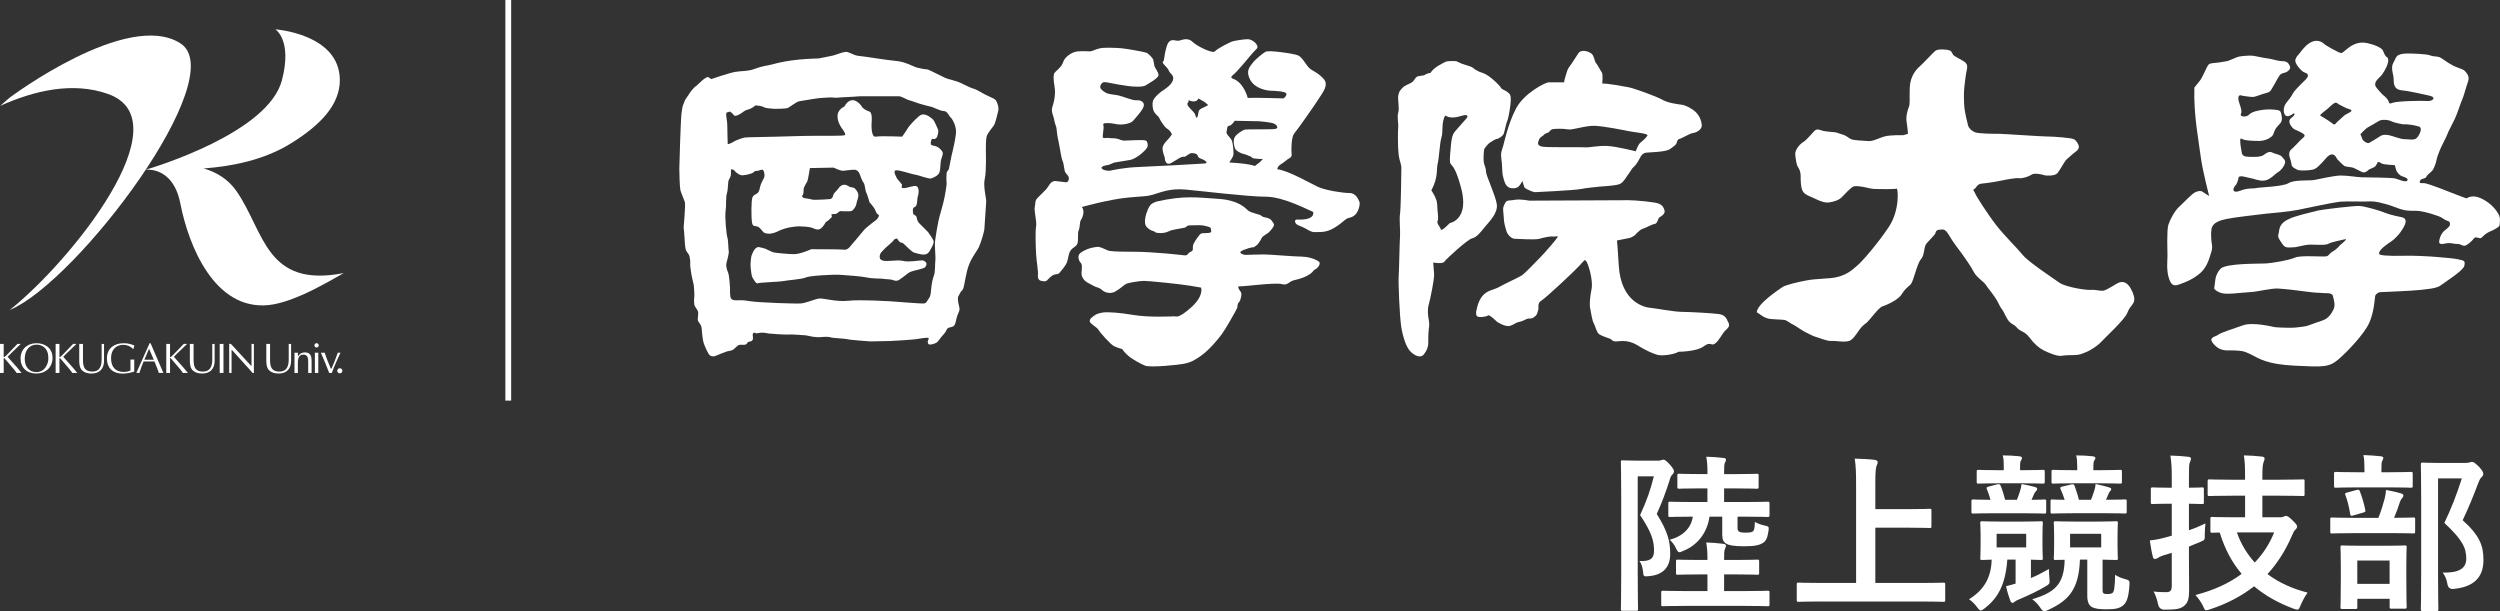<?xml version="1.0" encoding="UTF-8"?>
<svg id="_图层_2" data-name="图层 2" xmlns="http://www.w3.org/2000/svg" viewBox="0 0 829.98 202.91">
  <rect x="0" y="0" width="829.98" height="202.91" fill="#333333" stroke="none"/>
  <defs>
    <style>
      .cls-1 {
        fill: #fff;
      }
    </style>
  </defs>
  <g id="text">
    <g>
      <g>
        <path class="cls-1" d="M550.38,152.94c.56,0,.9-.06,1.13-.17,.23-.11,.4-.17,.73-.17,.4,0,.85,.23,2.15,1.64,1.19,1.35,1.35,1.92,1.35,2.26s-.17,.68-.51,1.02c-.45,.4-.68,.96-1.02,2.2-1.3,3.95-2.43,7.06-4.18,10.9,3.78,6.04,4.46,9.26,4.46,13.32s-2.09,6.94-7.11,7.34c-1.75,.17-1.75,.11-1.92-1.64-.17-1.41-.51-2.54-1.19-3.39,3.39,.17,4.86-.68,4.86-3.39,0-3.22-.73-6.04-4.63-11.86,2.2-4.8,3.39-8.13,4.57-12.87h-5.36v31.95c0,7.73,.11,11.8,.11,12.14,0,.51-.06,.56-.62,.56h-4.46c-.56,0-.62-.06-.62-.56,0-.34,.11-4.23,.11-12.08v-24.45c0-7.96-.11-11.86-.11-12.25,0-.56,.06-.62,.62-.62,.4,0,1.75,.11,4.52,.11h7.11Zm9.54,48.21c-5.53,0-7.45,.11-7.79,.11-.56,0-.62-.06-.62-.62v-3.9c0-.56,.06-.62,.62-.62,.34,0,2.26,.11,7.79,.11h6.94v-5.53h-2.71c-5.02,0-6.72,.11-7.11,.11-.56,0-.62-.06-.62-.62v-3.78c0-.56,.06-.62,.62-.62,.4,0,2.09,.11,7.11,.11h2.71v-.11c0-2.26-.06-3.56-.4-5.7,2.09,.06,3.73,.23,5.65,.45,.51,.06,.9,.28,.9,.62,0,.4-.17,.62-.34,1.07-.28,.62-.28,1.69-.28,3.56v.11h3.95c5.02,0,6.72-.11,7.06-.11,.56,0,.62,.06,.62,.62v3.78c0,.56-.06,.62-.62,.62-.34,0-2.03-.11-7.06-.11h-3.95v5.53h6.66c5.53,0,7.45-.11,7.79-.11,.56,0,.62,.06,.62,.62v3.9c0,.56-.06,.62-.62,.62-.34,0-2.26-.11-7.79-.11h-19.14Zm4.63-39.01c-5.02,0-6.72,.11-7.06,.11-.56,0-.62-.06-.62-.68v-3.73c0-.51,.06-.56,.62-.56,.34,0,2.03,.11,7.06,.11h2.31v-.85c0-2.03-.11-3.5-.4-4.91,2.15,.06,3.78,.17,5.7,.4,.56,0,.85,.28,.85,.56,0,.4-.11,.62-.34,1.02-.23,.45-.28,1.07-.28,2.94v.85h3.84c5.02,0,6.66-.11,7-.11,.56,0,.62,.06,.62,.56v3.73c0,.62-.06,.68-.62,.68-.34,0-1.98-.11-7-.11h-3.84v4.52h6.77c5.42,0,7.34-.11,7.68-.11,.56,0,.62,.06,.62,.62v3.84c0,.56-.06,.62-.62,.62-.34,0-2.26-.11-7.68-.11h-2.31v3.67c0,.56,.11,1.02,.45,1.24,.34,.23,.73,.4,2.2,.4,1.64,0,2.15-.17,2.54-.51,.34-.4,.51-1.02,.56-3.05,.9,.51,2.09,.96,3.22,1.19,1.52,.28,1.47,.45,1.3,1.86-.34,2.26-.85,3.33-1.81,3.9-1.19,.73-2.54,1.13-6.32,1.13-3.39,0-5.02-.34-5.87-.85-.9-.51-1.35-1.3-1.35-3.05v-5.93h-4.23c-.73,5.19-3.84,9.37-8.53,11.29-.68,.28-1.13,.51-1.47,.51-.4,0-.68-.34-1.13-1.3-.62-1.35-1.3-2.09-2.09-2.82,4.57-1.24,7.17-4.06,7.68-7.68-5.36,0-7.23,.11-7.57,.11-.51,0-.56-.06-.56-.62v-3.84c0-.56,.06-.62,.56-.62,.34,0,2.26,.11,7.68,.11h4.74v-4.52h-2.31Z"/>
        <path class="cls-1" d="M604.3,199.69c-5.08,0-6.83,.11-7.17,.11-.56,0-.62-.06-.62-.62v-5.14c0-.56,.06-.62,.62-.62,.34,0,2.09,.11,7.17,.11h11.91v-31.84c0-4.57-.06-6.89-.45-9.43,2.15,.06,4.69,.17,6.61,.4,.56,.06,1.02,.4,1.02,.73,0,.45-.23,.85-.4,1.3-.23,.62-.4,2.03-.4,5.42v8.92h11.07c4.91,0,6.61-.11,6.94-.11,.56,0,.62,.06,.62,.62v5.14c0,.56-.06,.62-.62,.62-.34,0-2.03-.11-6.94-.11h-11.07v18.35h15.41c5.08,0,6.83-.11,7.17-.11,.56,0,.62,.06,.62,.62v5.14c0,.56-.06,.62-.62,.62-.34,0-2.09-.11-7.17-.11h-33.71Z"/>
        <path class="cls-1" d="M666.41,185.8c-.62,8.36-3.1,12.65-7.34,16.03-.73,.56-1.19,.85-1.52,.85-.28,0-.51-.23-.85-.68-1.19-1.64-2.09-2.43-2.99-3.05,4.97-3.11,7.34-7.17,7.51-13.15-2.03,.06-2.88,.11-3.11,.11-.62,0-.68-.06-.68-.56,0-.4,.11-1.3,.11-3.84v-4.06c0-2.54-.11-3.39-.11-3.78,0-.56,.06-.62,.68-.62,.34,0,1.75,.11,5.98,.11h7.51c4.23,0,5.65-.11,5.98-.11,.56,0,.62,.06,.62,.62,0,.34-.11,1.24-.11,3.78v4.06c0,2.54,.11,3.5,.11,3.84,0,.51-.06,.56-.62,.56-.28,0-1.19-.06-3.33-.11v6.1c1.81-.73,3.56-1.64,5.98-2.99,0,.96,.06,2.15,.17,3.22,.17,1.58,.11,1.75-1.47,2.65-2.31,1.35-4.97,2.65-8.02,3.95-.85,.34-1.58,.68-1.92,.96-.34,.28-.56,.45-.85,.45s-.51-.17-.73-.68c-.51-1.41-1.02-2.99-1.41-4.86,1.02-.23,2.03-.51,3.16-.85v-7.96h-2.77Zm-4.57-15.41c-4.8,0-6.38,.11-6.66,.11-.62,0-.68-.06-.68-.62v-3.44c0-.56,.06-.62,.68-.62,.23,0,1.69,.11,5.65,.11-.34-1.24-.79-2.54-1.19-3.5-.23-.56-.17-.68,.62-.9l2.77-.73c.68-.17,.96-.06,1.19,.51,.56,1.35,1.13,3.22,1.47,4.63h3.9c.34-.85,.68-1.75,1.02-2.82,.28-.9,.45-1.52,.51-2.43,1.64,.28,3.33,.68,4.35,.96,.62,.17,.85,.34,.85,.68s-.17,.51-.45,.79-.56,.79-.73,1.24l-.68,1.58c2.88,0,3.9-.11,4.18-.11,.62,0,.68,.06,.68,.62v3.44c0,.56-.06,.62-.68,.62-.34,0-1.86-.11-6.61-.11h-10.16Zm1.41-9.94c-4.52,0-5.98,.11-6.32,.11-.62,0-.68-.06-.68-.62v-3.33c0-.56,.06-.62,.68-.62,.34,0,1.81,.11,6.32,.11h1.98v-1.07c0-1.47,0-2.65-.34-3.84,2.09,0,3.56,.11,5.48,.28,.56,.06,.9,.28,.9,.51,0,.4-.06,.51-.28,.85-.28,.4-.34,.85-.34,2.03v1.24h1.24c4.52,0,5.93-.11,6.27-.11,.62,0,.68,.06,.68,.62v3.33c0,.56-.06,.62-.68,.62-.34,0-1.75-.11-6.27-.11h-8.64Zm9.43,16.77h-9.82v4.52h9.82v-4.52Zm17.84,8.58c-.34,10.11-3.95,13.61-10.44,16.65-.56,.28-1.02,.45-1.35,.45-.45,0-.85-.28-1.35-1.13-.9-1.3-1.81-2.2-2.71-2.82,7.57-2.26,10.61-5.02,10.78-13.1-1.92,0-2.71,.06-2.99,.06-.56,0-.62-.06-.62-.56,0-.4,.11-1.3,.11-3.84v-4.06c0-2.54-.11-3.39-.11-3.78,0-.56,.06-.62,.62-.62,.4,0,1.75,.11,6.15,.11h7.79c4.29,0,5.76-.11,6.1-.11,.56,0,.62,.06,.62,.62,0,.34-.11,1.24-.11,3.78v4.06c0,2.54,.11,3.5,.11,3.84,0,.51-.06,.56-.62,.56-.28,0-1.47-.06-4.46-.11v9.71c0,.96,0,1.24,.34,1.47,.28,.23,.68,.23,1.35,.23,.79,0,1.3-.11,1.64-.4,.45-.4,.73-1.41,.85-5.98,.79,.51,1.75,1.02,3.27,1.41,1.47,.4,1.58,.56,1.47,2.03-.28,4.29-1.02,5.76-2.03,6.66-1.24,1.07-2.77,1.35-5.42,1.35-2.31,0-3.9-.11-5.08-.79-.96-.51-1.47-1.81-1.47-3.67v-12.03h-2.43Zm-2.37-15.41c-4.86,0-6.44,.11-6.77,.11-.56,0-.62-.06-.62-.62v-3.44c0-.56,.06-.62,.62-.62,.23,0,1.3,.11,4.06,.11-.34-1.19-.85-2.43-1.3-3.44-.28-.56-.23-.79,.56-.96l2.88-.68c.68-.17,.96-.11,1.19,.51,.51,1.47,1.13,3.27,1.41,4.57h4.01c.34-.85,.68-1.75,1.02-2.82,.23-.62,.45-1.52,.51-2.43,1.81,.4,3.39,.79,4.29,1.07,.56,.17,.9,.28,.9,.62s-.23,.56-.45,.79-.45,.79-.62,1.24l-.68,1.52c4.4,0,5.93-.11,6.27-.11,.56,0,.62,.06,.62,.62v3.44c0,.56-.06,.62-.62,.62-.34,0-1.92-.11-6.77-.11h-10.5Zm0-9.94c-4.63,0-6.1,.11-6.44,.11-.56,0-.62-.06-.62-.62v-3.33c0-.56,.06-.62,.62-.62,.34,0,1.81,.11,6.44,.11h1.47v-1.07c0-1.81-.06-2.65-.34-3.84,2.15,0,3.56,.11,5.42,.28,.56,.06,.96,.28,.96,.56,0,.4-.17,.51-.34,.79-.28,.45-.34,.96-.34,1.98v1.3h2.37c4.57,0,6.1-.11,6.49-.11,.56,0,.62,.06,.62,.62v3.33c0,.56-.06,.62-.62,.62-.4,0-1.92-.11-6.49-.11h-9.2Zm9.43,16.77h-10.33v4.52h10.33v-4.52Z"/>
        <path class="cls-1" d="M726.71,184.39c0,4.01,.06,8.64,.06,11.46s-.34,4.29-1.81,5.42c-1.24,.9-2.54,1.13-6.32,1.13q-1.75,0-2.15-1.69c-.4-1.86-.96-3.39-1.52-4.35,1.52,.23,2.99,.23,4.29,.23s1.75-.62,1.75-2.15v-10.9l-2.82,.85c-1.02,.34-1.47,.62-1.81,.85-.28,.17-.68,.34-.96,.34-.34,0-.56-.17-.68-.68-.4-1.52-.73-3.5-1.02-5.48,1.81-.17,3.44-.51,5.31-1.02l1.98-.56v-10.61h-.96c-3.84,0-5.02,.11-5.31,.11-.62,0-.68-.06-.68-.62v-4.23c0-.62,.06-.68,.68-.68,.28,0,1.47,.11,5.31,.11h.96v-2.71c0-3.61-.06-5.42-.45-7.96,2.15,.06,4.06,.17,5.93,.4,.56,.06,.9,.28,.9,.56,0,.45-.17,.79-.34,1.19-.34,.68-.34,1.86-.34,5.7v2.82c2.99,0,4.06-.11,4.4-.11,.51,0,.56,.06,.56,.68v4.23c0,.56-.06,.62-.56,.62-.34,0-1.41-.06-4.4-.11v8.81c1.86-.62,3.73-1.41,5.48-2.26-.11,1.02-.23,2.37-.23,3.73,.06,1.86,0,1.75-1.58,2.43l-3.67,1.52v2.94Zm14.45-19.82c-5.36,0-7.23,.11-7.62,.11-.56,0-.62-.06-.62-.62v-4.23c0-.62,.06-.68,.62-.68,.4,0,2.26,.11,7.62,.11h4.18v-1.19c0-3.11-.06-5.02-.4-6.89,2.09,.06,4.12,.17,6.04,.4,.56,.06,.85,.34,.85,.62,0,.51-.23,.9-.4,1.41-.23,.68-.34,2.09-.34,4.35v1.3h5.82c5.36,0,7.23-.11,7.57-.11,.62,0,.62,.06,.62,.68v4.23c0,.56,0,.62-.62,.62-.34,0-2.2-.11-7.57-.11h-5.82v7.17h5.93c.51,0,.9-.06,1.13-.23,.28-.11,.51-.23,.79-.23,.4,0,.9,.23,2.09,1.41,1.35,1.3,1.58,1.69,1.58,2.09s-.17,.68-.51,1.02c-.51,.4-.68,.9-1.3,2.26-2.09,4.8-4.74,8.98-8.02,12.53,3.84,2.88,8.41,4.91,13.32,6.15-.79,1.07-1.69,2.71-2.31,4.18-.45,1.07-.56,1.47-1.07,1.47-.34,0-.73-.11-1.35-.34-4.97-1.86-9.32-4.29-13.04-7.4-4.12,3.22-8.92,5.76-14.57,7.62-.62,.23-1.02,.34-1.3,.34-.51,0-.62-.4-1.07-1.41-.68-1.35-1.58-2.65-2.54-3.67,6.04-1.52,11.18-3.9,15.36-7-3.16-3.73-5.59-8.24-7.28-13.72-1.58,0-2.31,.06-2.48,.06-.56,0-.62-.06-.62-.68v-3.95c0-.56,.06-.62,.62-.62,.34,0,2.09,.11,7.23,.11h3.67v-7.17h-4.18Zm1.47,12.19c1.35,3.9,3.44,7.23,5.93,9.99,2.82-2.94,4.97-6.32,6.44-9.99h-12.36Z"/>
        <path class="cls-1" d="M781.42,177c-5.14,0-6.89,.11-7.23,.11-.51,0-.56-.06-.56-.62v-4.06c0-.56,.06-.62,.56-.62,.34,0,2.09,.11,7.23,.11h8.19c1.02-2.6,1.58-4.52,2.09-6.44,.23-.85,.34-1.64,.45-2.82,1.52,.28,3.44,.68,4.91,1.13,.51,.17,.85,.34,.85,.73s-.23,.68-.45,.9c-.34,.34-.56,.85-.73,1.3-.51,1.64-1.07,3.22-1.92,5.19,4.4,0,6.04-.11,6.38-.11,.56,0,.62,.06,.62,.62v4.06c0,.56-.06,.62-.62,.62-.34,0-2.09-.11-7.17-.11h-12.59Zm1.02-15.19c-4.97,0-6.61,.11-6.94,.11-.56,0-.62-.06-.62-.62v-3.95c0-.62,.06-.68,.62-.68,.34,0,1.98,.11,6.94,.11h2.54v-1.02c0-2.03-.06-3.39-.34-4.69,2.03,.06,3.78,.23,5.7,.4,.56,.06,.9,.28,.9,.51,0,.4-.17,.68-.4,1.13-.17,.4-.23,1.07-.23,2.71v.96h2.88c4.91,0,6.55-.11,6.89-.11,.56,0,.62,.06,.62,.68v3.95c0,.56-.06,.62-.62,.62-.34,0-1.98-.11-6.89-.11h-11.07Zm-4.8,40.37c-.56,0-.62-.06-.62-.56,0-.4,.11-1.81,.11-9.54v-4.06c0-4.4-.11-5.93-.11-6.32,0-.56,.06-.62,.62-.62,.4,0,1.86,.11,6.27,.11h8.13c4.4,0,5.93-.11,6.27-.11,.62,0,.68,.06,.68,.62,0,.34-.11,1.92-.11,5.53v4.69c0,7.73,.11,9.15,.11,9.48,0,.62-.06,.68-.68,.68h-4.35c-.56,0-.62-.06-.62-.68v-2.6h-10.73v2.82c0,.51-.06,.56-.62,.56h-4.35Zm3.61-31.05c-.85,.23-.9,.11-1.02-.56-.34-2.09-.85-4.35-1.58-6.21-.23-.62-.11-.62,.62-.85l3.11-.85c.68-.17,.85-.11,1.07,.45,.68,1.75,1.41,4.06,1.81,6.21,.11,.62,0,.62-.68,.85l-3.33,.96Zm1.35,22.7h10.73v-7.73h-10.73v7.73Zm35.85-40.14c.68,0,1.19-.06,1.41-.17,.34-.11,.56-.17,.85-.17,.45,0,.9,.23,2.37,1.69,1.19,1.35,1.35,1.86,1.35,2.31s-.23,.73-.51,1.02c-.4,.28-.68,.79-1.19,2.09-1.64,4.35-3.22,8.19-5.14,12.25,5.76,5.19,6.89,8.58,6.89,13.21,0,5.87-3.33,8.98-9.94,9.6q-1.75,.17-2.03-1.69c-.28-1.64-.85-2.88-1.58-3.73,5.31,.11,7.85-1.3,7.85-4.63,0-3.56-1.3-6.32-7.28-11.86,2.31-4.8,4.12-9.48,5.81-14.79h-7.9v31.62c0,7.57,.11,11.52,.11,11.8,0,.56-.06,.62-.62,.62h-4.52c-.62,0-.68-.06-.68-.62,0-.34,.11-4.06,.11-11.74v-24.39c0-7.73-.11-11.52-.11-11.91,0-.56,.06-.62,.68-.62,.34,0,1.86,.11,5.02,.11h9.03Z"/>
      </g>
      <g>
        <g>
          <path class="cls-1" d="M59.93,14.41C42.41,3.1,3.38,32.29,3.38,32.29c0,0-1.3,1.05-3.32,2.86,11.35-5.13,24.18-8.07,35.79-3.96,25.17,8.9-12.19,55.47-32.62,71.73C25.63,93.59,77.01,25.44,59.93,14.41Z"/>
          <g>
            <path class="cls-1" d="M3.74,117.24l-1.21,1.22c1.13,1.3,2.31,2.57,3.45,3.89l1.14,1.42v.07c-.28-.02-.54-.04-.78-.04-.27,0-.54,.02-.8,.04-.31-.45-.62-.88-.97-1.29l-3.09-3.61c-.07-.06-.25-.1-.25-.04v4.94c-.22-.02-.42-.04-.62-.04-.22,0-.42,.02-.63,.04v-9.69c.21,.01,.41,.05,.63,.05,.19,0,.39-.03,.62-.05v4.37c.02,.08,.22,.04,.36-.08,.25-.2,.55-.5,.75-.7l3.48-3.6c.19,.01,.37,.05,.57,.05,.17,0,.35-.03,.55-.05l-3.21,3.09Z"/>
            <path class="cls-1" d="M16.05,118.9c.09,1.56-.98,4.64-3.97,4.64-2.11,0-3.87-1.49-3.87-4.37s1.5-4.75,4-4.75c1.13,0,2.23,.48,2.94,1.37,.74,.95,.89,1.94,.89,3.12Zm-4.01,5.11c3.16,0,5.4-2.07,5.4-5.23,0-3.4-2.7-4.84-5.37-4.84-2.93,0-5.24,1.95-5.24,5.05s2.08,5.02,5.21,5.02Z"/>
            <path class="cls-1" d="M22.21,117.24l-1.21,1.22c1.14,1.3,2.31,2.57,3.45,3.89l1.15,1.42v.07c-.28-.02-.54-.04-.78-.04-.27,0-.54,.02-.79,.04-.31-.45-.62-.88-.97-1.29l-3.09-3.61c-.07-.06-.24-.1-.24-.04v4.94c-.23-.02-.43-.04-.63-.04-.21,0-.43,.02-.63,.04v-9.69c.19,.01,.42,.05,.63,.05,.19,0,.39-.03,.63-.05v4.37c.01,.08,.21,.04,.35-.08,.25-.2,.55-.5,.75-.7l3.48-3.6c.18,.01,.36,.05,.56,.05,.17,0,.36-.03,.55-.05l-3.21,3.09Z"/>
            <path class="cls-1" d="M27.55,119.58c0,2.49,.71,3.78,3.14,3.78,2.25,0,3.05-1.63,3.05-3.92v-5.28c.13,.01,.26,.05,.4,.05,.13,0,.25-.03,.4-.05v5.63c0,2.8-1.64,4.22-4.13,4.22-1.4,0-2.34-.33-3.08-.99-.89-.81-1.01-2.07-1.02-3.2v-5.67c.19,.01,.41,.05,.62,.05s.4-.03,.62-.05v5.42Z"/>
            <path class="cls-1" d="M44.14,115.85c-.79-.9-1.99-1.37-3.19-1.37-2.41,0-4.08,1.58-4.08,4.45s1.45,4.55,4.23,4.55c.77,0,1.57-.15,2.21-.49v-3.64c.2,.02,.41,.05,.63,.05,.2,0,.4-.03,.63-.05v4.01c-1.24,.42-2.54,.66-3.86,.66-3.58,0-5.22-2.14-5.22-5.02,0-3.31,2.38-5.05,5.52-5.05,2.11,0,3.3,.62,3.61,.81-.13,.36-.23,.72-.33,1.09h-.15Z"/>
            <path class="cls-1" d="M51.06,119.42h-3.12l1.54-3.63,1.57,3.63Zm-1.07-5.48h-.32l-4.42,9.89c.15-.02,.31-.04,.5-.04,.17,0,.33,.02,.52,.04,.39-1.33,.9-2.57,1.4-3.82h3.6c.56,1.29,1.08,2.65,1.48,3.82,.24-.02,.48-.04,.76-.04,.24,0,.46,.02,.73,.04l-4.25-9.89Z"/>
            <path class="cls-1" d="M58.93,117.24l-1.2,1.22c1.13,1.3,2.31,2.57,3.44,3.89l1.15,1.42v.07c-.29-.02-.55-.04-.78-.04-.27,0-.54,.02-.79,.04-.31-.45-.63-.88-.97-1.29l-3.09-3.61c-.07-.06-.24-.1-.24-.04v4.94c-.23-.02-.42-.04-.62-.04-.21,0-.43,.02-.63,.04v-9.69c.2,.01,.41,.05,.63,.05,.2,0,.39-.03,.62-.05v4.37c.02,.08,.21,.04,.35-.08,.25-.2,.55-.5,.75-.7l3.49-3.6c.19,.01,.37,.05,.57,.05,.17,0,.35-.03,.55-.05l-3.21,3.09Z"/>
            <path class="cls-1" d="M64.28,119.58c0,2.49,.71,3.78,3.13,3.78,2.25,0,3.06-1.63,3.06-3.92v-5.28c.12,.01,.25,.05,.39,.05,.13,0,.26-.03,.4-.05v5.63c0,2.8-1.64,4.22-4.13,4.22-1.4,0-2.34-.33-3.08-.99-.89-.81-1-2.07-1.02-3.2v-5.67c.2,.01,.41,.05,.62,.05,.2,0,.39-.03,.62-.05v5.42Z"/>
            <path class="cls-1" d="M72.94,114.15c.2,.01,.41,.05,.62,.05,.2,0,.4-.03,.63-.05v9.69c-.23-.02-.43-.04-.63-.04-.22,0-.42,.02-.62,.04v-9.69Z"/>
            <path class="cls-1" d="M84.31,123.84h-.43c-.15-.19-.44-.54-.74-.86l-6.12-6.77h-.14v7.63c-.14-.02-.27-.04-.39-.04-.14,0-.27,.02-.4,.04v-9.69h.55l6.73,7.29h.13v-7.29c.13,.01,.25,.05,.39,.05,.13,0,.26-.03,.4-.05v9.69Z"/>
            <path class="cls-1" d="M89.66,119.58c0,2.49,.7,3.78,3.13,3.78,2.25,0,3.06-1.63,3.06-3.92v-5.28c.13,.01,.25,.05,.39,.05s.26-.03,.4-.05v5.63c0,2.8-1.64,4.22-4.13,4.22-1.4,0-2.34-.33-3.08-.99-.89-.81-1-2.07-1.02-3.2v-5.67c.2,.01,.41,.05,.62,.05s.39-.03,.63-.05v5.42Z"/>
            <path class="cls-1" d="M97.78,117.07c.18,.02,.36,.05,.56,.05,.18,0,.35-.03,.56-.05v1.29c.5-.86,1.28-1.37,2.28-1.37,1.64,0,2.27,.89,2.27,2.76v4.1c-.21-.02-.38-.04-.56-.04-.2,0-.39,.02-.57,.04v-3.77c0-1.31-.24-2.35-1.57-2.35-1.49,0-1.86,1.09-1.86,2.84v3.28c-.22-.02-.38-.04-.56-.04-.2,0-.39,.02-.56,.04v-6.77Z"/>
            <path class="cls-1" d="M105.67,123.84c-.21-.02-.38-.04-.57-.04-.2,0-.39,.02-.56,.04v-6.77c.17,.02,.36,.05,.56,.05,.18,0,.36-.03,.57-.05v6.77Zm-.57-8.46c-.4,0-.72-.33-.72-.72s.32-.72,.72-.72,.72,.33,.72,.72-.34,.72-.72,.72Z"/>
            <path class="cls-1" d="M112.13,117.07c.14,.02,.3,.05,.45,.05s.29-.03,.46-.05c-.76,1.61-2.18,4.72-2.89,6.77-.16-.02-.29-.04-.42-.04-.15,0-.3,.02-.44,.04-.49-1.35-1.88-4.8-2.77-6.77,.19,.02,.41,.05,.64,.05,.2,0,.38-.03,.62-.05,.4,1.32,1.23,3.47,2.11,5.45,.1-.14,.22-.27,.27-.4l.85-1.99,1.14-3.06Z"/>
            <path class="cls-1" d="M112.82,122.25c.46,0,.85,.39,.85,.85s-.39,.85-.85,.85-.86-.39-.86-.85,.41-.85,.86-.85Z"/>
          </g>
          <path class="cls-1" d="M78.66,63.66c-2.89-4.24-6.89-6.55-11.04-7.73,9.61-.74,20.05-2.81,28.99-8.34,10.16-6.29,16.29-13.09,16.21-21.14-.15-15.23-21.41-16.71-21.41-16.71,0,0,5.72,3.5,2.17,16.96-4.61,17.47-42.65,28.89-45.07,29.6-.08,.02-.12,.03-.12,.03,.38,0,.77,0,1.16,0,3.29,.2,8.56,2.19,10.32,11.21,2.76,14.16,11.37,35.49,29.23,33.75,9.1-.89,22.17-9.12,25.01-10.63-25.85,5.04-26.25-13.55-35.46-27.01Z"/>
        </g>
        <path class="cls-1" d="M330.8,33.61c-.24-.48-.72-.84-1.33-1.08-.6-.24-1.45-.72-2.28-1.08-.84-.37-2.77-1.69-4.1-2.05-1.32-.36-4.33-2.05-5.17-2.29-.85-.24-2.77-.85-3.38-.97-.6-.12-3.73-1.81-4.81-2.28-1.09-.48-1.57-.85-2.17-.85s-2.29-.36-3.25-.6c-.97-.24-3.74-1.93-6.75-2.17-3.01-.24-10.84-1.57-12.52-1.69-1.69-.12-3.14-1.44-4.34-1.32-1.2,.12-3.13,.96-4.1,1.2-.97,.24-4.81,.97-4.81,.97-10.23,.24-14.45,1.8-15.65,2.04-1.21,.24-3.5,.61-5.67,1.45-2.17,.84-4.1,.6-6.26,.96-2.17,.35-8.08,2.41-8.08,2.41l-1.08-.72c-1.33,.36-2.4,1.69-3.01,2.17-.6,.48-.48,.59-1.09,.96-.59,.36-1.92,2.04-2.17,2.53-.24,.48-.6,.85-1.08,1.57-.49,.72-.6,1.45-.84,1.92-.24,.49-.37,1.09-.6,2.9-.25,1.8-.73,17.22-.73,18.43s.12,6.13,.36,7.1c.25,.96,1.2,3.13,1.44,3.85,.24,.72,0,2.89,0,3.61s-.36,4.94-.36,4.94c0,0,.24,1.92,.24,2.65s.24,4.22,.49,4.82c.24,.61,1.08,1.45,1.2,2.05,.13,.6,.36,1.92,.25,2.41-.12,.48,.24,2.41,.35,3.37,.13,.97,.72,3.14,.85,3.98,.12,.84,.24,3.49,.12,4.21-.12,.73,0,2.05,.12,2.41,.12,.36,.85,1.33,1.08,1.81,.24,.48,.12,1.56,0,2.53-.12,.96,.49,1.32,.84,1.93,.36,.6,.49,1.33,.49,1.92s.35,3.5,.6,4.22c.25,.72,1.45,3.85,2.17,4.22,.72,.36,1.2,.36,2.05,0,.84-.37,2.65-1.09,3.37-1.33,.72-.24,1.56-.24,2.16-.6,.61-.36,1.33-1.33,1.92-1.57,.61-.24,1.81,.12,2.41-.24,.6-.36,.36-.72,.84-.84,.48-.12,.97,0,1.33-.61,.36-.6-.13-1.33,.12-2.05,.24-.73,1.08-.12,1.08-.12,0,0,1.33-.24,1.68-.24s1.21,0,1.57,.12c.36,.12,1.68,.24,2.05,.24s4.1,.36,5.42,.25c1.32-.12,4.57,.24,5.3,.24s1.8,.36,2.65,.48c.84,.12,2.05,.24,3.01,.12,.96-.12,2.53-.12,3.13,.12,.6,.24,4.7,.36,5.42,.59,.72,.25,7.59,.73,7.59,.73,0,0,5.9-.12,6.62-.12s7.94-.48,8.55-.61c.61-.11,3.61-.59,4.09-.47,.49,.12-.12,1.08-.12,1.08,0,0-.11,.84,.37,1.09,.48,.24,1.69-.12,2.41-.49,.72-.35,1.32-1.56,1.8-2.05,.48-.48,1.33-1.44,1.69-2.29,.35-.84,1.08-.72,1.8-.97,.72-.24,.85-.6,1.08-1.2,.24-.61,.36-2.05,.96-3.26,.61-1.21,.48-1.57,.25-2.53-.25-.96-.36-1.68-.36-2.41s.36-1.08,.36-1.08c0,0,.48-1.2,1.09-1.69,.6-.48,.6-2.17,1.56-6.26,.96-4.09,3.25-6.5,3.97-8.07,.73-1.56,1.69-4.94,1.81-5.9,.12-.97,.49-8.31,.61-9.16,.12-.84-1.08-5.06-.48-7.59,.6-2.53,.36-8.79,.36-9.64s0-3.25,.24-4.33c.24-1.08,1.92-3.01,2.41-3.73,.48-.72,1.09-3.26,1.44-4.7,.36-1.45-.35-2.89-.6-3.37Zm-13.43,10.72c-.29,2.38-.89,4.91-.89,4.91l-.59,2.53-.3,1.49-.59,2.97s-.74,.74-.74,1.34-.15,2.23,0,2.83c.15,.59-.45,4.32-1.04,6.71-.6,2.38-1.05,3.87-1.35,4.91-.31,1.04-1.49,7.3-1.49,9.08s.3,4.77,.15,5.51c-.15,.75,0,3.57-.44,4.76-.45,1.19-.75,2.68-.89,4.02-.15,1.34-.15,2.83-.75,3.57-.6,.74-.74,1.63-1.64,1.78-.89,.15-11-.74-11.61-.74s-9.67-.59-13.54-.15c-3.87,.45-8.33-.89-9.67-.75-1.34,.15-4.32,1.49-6.1,1.64-1.79,.15-14.15-.3-16.82-.74-2.68-.45-3.27-.3-4.32-.3s-1.34,0-1.93-.45c-.59-.45-.45-2.97-.45-3.57s-.3-4.32-.6-5.06c-.29-.74-.89-2.09-.59-3.27,.3-1.2,.9-3.28,.75-4.02-.15-.74-.15-3.72-.44-4.47-.3-.74-.9-6.84-.6-8.78,.3-1.94,0-4.47,.45-5.95,.44-1.49,.29-3.73,.59-4.32,.3-.6,.74-1.34,.74-1.93v-1.64s.74-.15,1.19,.44c.45,.6,1.49,1.34,2.24,1.49,.74,.15,3.72-.44,4.17-1.04,.45-.59,1.04-.3,1.48-.45,.46-.14,1.34-.59,1.65-.14,.3,.44,.59,1.63,.3,2.38-.3,.75-.9,1.64-1.19,2.53-.3,.88-.3,2.08-1.04,2.68-.74,.59-1.19,.45-1.64,1.34-.45,.89-.45,6.85-.15,8.48,.3,1.65,1.19,.74,2.24,1.5,1.04,.74,1.19,1.64,2.08,1.93,.89,.29,2.23,.45,4.62-.75,2.38-1.18,5.65-1.49,6.7-1.49s3.28,.15,4.17,.45c.89,.29,1.93,1.04,2.97,.29,1.04-.74,1.64-2.08,1.64-2.08l1.04-.74,1.04-1.04-.15-.89,1.64-.15,1.19-.89s3.12,.15,3.72,0c.59-.15,1.19-1.05,1.49-1.64,.3-.59,.3-1.33,.59-2.08,.3-.74,.45-1.78,.15-2.38-.29-.59-.89-1.49-1.34-1.64-.44-.14-1.34-.29-1.34-.29,0,0-1.04-.74-1.79-.74s-1.49,.45-1.94,1.19c-.44,.74-1.64,1.49-1.79,2.38-.14,.9-.89,1.2-.89,1.2,0,0-5.5,.44-6.25,.14-.75-.29-1.79-.29-2.39-.44-.59-.15-1.04-.59-.59-1.05,.45-.45,.15-1.93,.45-2.53,.3-.59,.74-1.49,1.04-1.94,.3-.45,.89-4.47,.89-4.47l7.89-.15s2.37,1.19,3.27,1.04c.89-.14,3.58-.44,4.02-.31,.45,.16,1.05,.61,1.34,1.35,.29,.74,.89,2.53,1.33,2.97,.45,.45,.45,2.38,.9,3.28,.44,.89,1.03,3.13,1.03,3.13,0,0,1.5,1.63,1.94,2.67,.44,1.04,.44,1.19,1.04,1.49,.6,.3-.6,1.64-.6,1.64,0,0-3.42,2.54-4.16,3.43-.74,.89-2.98,3.57-2.98,3.57,0,0-1.34,1.49-1.64,1.94-.3,.44-1.19,1.19-1.93,1.04-.74-.15-11.01-.15-11.01-.15,0,0-3.58,1.64-5.66,1.64s-6.25-.44-6.84-.59c-.6-.15-1.94-.89-2.69-1.19-.74-.3-2.39-.6-2.39-.6,0,0-.58,.15-1.03,.6-.45,.45-1.05,1.78-1.19,2.23-.15,.44-.45,2.83-.3,4.02,.14,1.19,.3,2.82,.59,3.27,.3,.45,1.19,2.23,1.79,1.93,.59-.3,7-.45,8.48-.74,1.49-.3,6.26-.6,7.45-1.19,1.18-.6,9.38-1.04,11.31-.89,1.93,.15,6.84,.44,8.93,.89,2.08,.45,4.76,.3,5.51,.45,.75,.14,2.68,.14,3.27,.44,.6,.3,1.49,.3,2.08-.15,.59-.44,2.24-1.63,2.98-2.23,.74-.6,3.12-1.05,4.17-1.34,1.04-.3,1.49-.44,1.79-1.34,.29-.89-.89-1.64-1.79-1.49-.9,.15-4.31,.45-5.21,.3-.89-.15-1.35-.3-2.54-.3s-3.57,.3-4.46,.15c-.89-.15-1.64-.45-1.49-1.64,.15-1.19,.89-1.49,1.33-2.08,.45-.6,3.13-2.68,3.28-3.13,.15-.45,1.19-.59,1.19-.59,0,0-.14,0,.44,.74,.59,.75,.89,.6,1.34,.75,.45,.14,2.82,2.97,4.01,3.27,1.19,.3,2.09,.59,2.99,.59s1.48-.29,2.08-1.33c.59-1.05,1.48-2.53,1.19-3.28-.3-.74-1.79-2.83-1.79-2.83,0,0-2.23-2.24-2.97-2.98-.74-.74-.74-1.64-.89-2.09-.15-.45-1.05-.89-1.05-.89,0,0-.59-2.09,.44-2.38,1.05-.3,.75-2.82,1.05-3.56,.3-.75,.75-3.72-1.18-3.43-1.94,.3-3.43,1.05-4.02,.59-.6-.44,.29-.59-.15-1.18-.45-.6-1.49-1.79-1.49-1.79,0,0-1.64-2.68-.45-2.82,1.19-.16,5.36,1.33,6.55,1.48,1.2,.15,4.32,1.49,5.21,1.19,.89-.29,2.23-.89,2.68-1.93,.44-1.05,.29-3.43,.59-4.32,.3-.89,.75-1.94,.45-2.53-.3-.59-1.19-1.49-1.94-1.79-.74-.3-1.78-.3-1.93-.75-.15-.45,.15-1.93,.6-1.79,.45,.15,1.04,0,1.33-.44,.3-.45,.75-2.09,.45-2.69-.3-.59-1.19-2.97-1.78-3.41-.6-.45-2.69-2.53-4.47-1.05-1.78,1.49-3.57,3.58-3.87,4.17-.3,.6-1.78,2.68-1.78,2.68,0,0-7-.3-8.78,0-1.79,.3-1.34-5.06-1.34-5.06,0,0,.29-2.97-.76-3.28-1.03-.3-2.23-1.05-2.52-1.64-.3-.6-3.28-4.47-5.81,0,0,0-2.09,.89-2.23,2.82-.15,1.94,.89,3.58,1.18,4.02,.3,.45,1.49,1.93,1.35,2.53-.15,.59-8.04,.15-16.98,.45-8.93,.3-15.48,.3-16.37,.45-.89,.15-3.28,1.04-3.87,1.49-.59,.45-1.78,.74-1.78,.74,0,0-.14-3.72-.14-5.95s-.74-4.17-.15-4.61l1.04-.3s.45,.3,.89,.74c.45,.45,.45,.89,1.34,.6,.9-.3,1.94-1.04,2.53-1.49,.59-.44,1.34-.44,2.23-.9,.9-.45,1.49-1.03,1.49-1.03,0,0,.3,.14,1.04,.14s2.38,.74,2.38,.74c0,0,2.09,.3,2.83,.3s3.72,0,4.46-.3c.74-.3,2.84-2.08,3.87-2.23,1.05-.15,5.21-.89,6.7-1.04s4.02-.3,4.77-.15c.74,.15,2.52-.15,3.57-.15s5.06-.3,5.06-.3h12.95c.89,0,2.68,1.19,3.43,1.34,.74,.14,2.53,.89,3.12,1.04,.59,.14,2.98,.89,3.87,1.04,.9,.14,3.27,1.49,4.47,1.49s1.79,1.78,2.23,2.09c.45,.3,2.09,2.97,1.78,5.36Z"/>
        <g>
          <path class="cls-1" d="M451.28,66.91c-.3-.6-1.05-2.83-3.28-2.83s-8.04-.89-10.56-2.09c-2.53-1.19-9.68-5.35-13.4-5.81,0,0,0-.89,1.19-1.64,1.19-.74,1.64-1.19,2.24-1.64,.59-.44,1.49-.59,1.34-1.78-.15-1.19-.15-5.66,.89-6.84,1.04-1.19,7-9.68,8.19-11.61,1.19-1.94,3.43-4.47,1.49-6.55-1.93-2.08-3.57-2.53-4.62-3.43-1.04-.89-2.38-3.72-3.86-4.32-1.49-.6-9.68-1.78-10.73-1.19-1.04,.59-3.42,2.53-4.31,3.73-.9,1.19-2.08,2.37-1.19,4.76,.89,2.38,2.83,3.28,3.87,3.72,1.04,.44,2.67,.74,3.43,.74s4.76,.15,5.06,.9c.3,.74-.89,1.64-.89,1.64,0,0-9.82-.3-11.91-.15,0,0-1.19-5.06-4.91-6.4,0,0-1.2-.29,0-1.19,1.19-.89,4.91-5.36,6.25-6.99,1.34-1.65,2.23-1.79,1.78-2.84-.44-1.04-1.93-2.08-3.12-2.08s-4.47,.45-5.5,.89c-1.05,.45-4.62,2.24-5.37,3.13-.74,.9-6.1-1.78-7.44-3.13-1.34-1.33-2.97-.89-4.31-.44-1.34,.44-3.28-1.49-4.32,2.09-1.04,3.57-.6,4.46-1.19,4.91-.59,.45,1.49,1.78,1.93,2.97,.45,1.19,1.94,1.49,1.34,3.28-.6,1.78-3.28,3.28-3.87,3.73-.6,.44-1.79,1.48-2.39,2.38-.59,.9-.59,1.94-.29,3.42,.29,1.49,1.78,2.24,2.08,2.98,.3,.75,1.64,2.97,2.68,3.57,1.04,.6,1.49,1.79,1.49,1.79,0,0-.45,.59-.74,1.05-.3,.44-2.38,2.23-2.38,3.57s.75,3.13,.75,3.13c0,0,0,3.12,2.38,1.63,2.38-1.48,3.13-1.93,3.72-1.93s.45,.15,1.49-.59c1.05-.74,1.34-.74,2.53-.45,1.19,.3,.45,1.19,1.79,1.64,1.34,.44,2.82,1.49,1.34,1.64-1.49,.15-18.45,1.04-22.47,1.19-4.02,.15-8.34,1.04-8.94,1.2-.59,.14-2.68-.16-2.82-.9-.15-.75,2.38-1.04,2.38-1.04l1.79-.75s4.47-.74,5.36-.89c.89-.15,2.38-1.04,3.13-1.63,.74-.6,2.82-2.23,2.67-3.28-.15-1.04-.15-1.49-1.19-1.63-1.04-.15-6.1,.14-6.69,.14s-1.2-.29-2.09-.59c-.89-.3-2.53-.15-3.12-.3-.6-.14-1.49,.3-1.78-.14-.3-.46,.44-3.14,.14-4.02-.3-.89,.89-.75,.89-.75,0,0,1.34-.15,3.28,.3,1.94,.45,4.91-.15,5.66-1.05,.75-.89,3.28-3.57,3.57-4.91,.31-1.33-1.04-2.08-2.38-1.94-1.34,.15-4.62-1.34-6.1-1.63-1.5-.3-3.13-.3-4.17-.9-1.04-.59-1.94-1.34-1.79-2.08,.14-.74,.59-1.19,1.04-1.35,.45-.14,1.34,0,2.68,.3,1.34,.3,3.27,.6,5.21,.89,1.93,.3,5.21,.45,6.1-.15,.89-.6,4.31-2.38,4.31-3.42s-1.19-2.38-1.34-2.98c-.15-.59-.3-1.78-.44-2.23-.15-.45-1.49-1.94-2.24-2.23-.75-.3-6.55-1.34-8.34-1.49-1.79-.15-5.51-.3-6.99,0-1.49,.29-2.68,1.04-3.42,1.04s-3.87-.29-5.35,.3c-1.5,.6-2.98,1.79-3.43,2.98-.45,1.19-.6,1.49-1.79,2.68-1.19,1.19-1.49,1.04-1.49,2.83s.59,3.42,.45,5.36c-.15,1.93-.45,2.97-.9,4.46-.44,1.48,.44,2.83,.6,3.87,.15,1.04,.59,2.23,.74,2.68,.15,.45,.15,2.24,.74,4.76,.59,2.54,.75,4.92,1.34,6.4,.6,1.49,.45,3.28,1.04,4.02,.6,.75,1.05,1.19,1.05,1.64s0,1.33-.89,1.49l-3.72-.45s-.9,.15-1.34,.6c-.46,.45-1.19,1.79-1.64,2.23-.45,.45-1.94,1.93-2.83,2.83-.89,.9-.6,1.64-.89,2.98-.3,1.34,.74,4.91,.44,6.41-.3,1.49-.14,6.55,0,9.22,.15,2.68,.75,5.51,.6,7-.15,1.49,.74,1.78,.74,1.78,0,0,1.64,.6,2.23,0,.59-.59,1.48-1.63,2.38-1.93,.89-.29,1.34,0,1.93-.74,.59-.75,1.93-2.23,2.38-3.43,.45-1.18,.45-2.83,1.19-3.87,.74-1.04,1.78-1.19,2.24-2.23,.44-1.04,0-3.57,.44-4.46,.45-.89,.3-2.83,.74-3.42,.45-.6,1.49-2.98,.3-4.32,0,0,8.93-2.52,15.18-3.12,6.25-.6,6.1-.3,8.62-1.04,2.54-.75,5.52-2.09,10.58-1.64,5.06,.45,20.84,2.38,26.79,2.38s14.73,4.76,15.63,5.05c0,0,1.05,2.83-5.36,2.53,0,0-.9,0-.59,.9,.3,.89,1.19,1.04,2.53,1.63,1.34,.6,2.83,1.78,4.02,1.64,1.19-.15,3.43,.45,6.55-1.49,3.12-1.94,3.43-2.98,4.91-3.28,1.49-.3,2.39-1.34,2.83-2.38,.45-1.04,.75-2.38,.45-2.97Zm-52.54-30.82c-1.19,.6-.75,1.79-1.19,2.68-.45,.9-.6-.44-.89-1.04-.3-.6-2.09-2.08-2.38-2.83-.29-.74,.3-1.03,.3-1.03v-.6c2.83,1.19,3.28-.59,3.28-.59l2.08,1.19,1.19,1.03s-1.19,.6-2.38,1.19Zm24.71,6.7c-1.19,.3-9.83,0-10.42,.3-.59,.3-2.83,1.49-3.28,2.82-.44,1.34,.15,3.28,.45,3.72,.3,.45,1.79,1.34,2.68,1.49,.9,.15,1.49,.6,2.08,.74,.6,.14,.75,.74,1.34,.74s2.09,.29,2.98,.15c0,0-.89,1.04-1.34,1.34-.45,.29-1.34,1.04-1.34,1.04,0,0-1.04-.75-8.49-1.19,0,0,1.2-1.78,1.34-2.37,.15-.6,0-3.43-.45-4.76-.45-1.34-2.08-2.09-1.78-3.13,.3-1.04,0-1.78,.89-1.94,.9-.14,1.79-1.64,1.79-1.64l8.04,.15s3.87,.3,4.92,.75c1.04,.45,1.78,1.49,.59,1.79Z"/>
          <path class="cls-1" d="M432.52,85.21c-2.37,0-11.17-.74-12.8-.74s-6.4,.15-6.4,.15c0,0-3.13-.6-.45-1.64,2.68-1.05,3.42-.89,3.42-.89l1.19-.9s1.05-1.34,1.34-2.08c.29-.75,1.93-1.5,2.38-1.94,.45-.45,2.24-2.23,1.65-2.97-.6-.75-.6-1.19-1.5-1.64-.89-.45-1.93-.3-2.53-.89-.6-.6-3.43-.89-4.47-1.79-1.04-.89-3.12-3.43-9.97-3.87-6.85-.44-11.16-1.19-20.39,.9,0,0-1.49,.45-2.08,1.19-.59,.74-1.05,1.94-1.34,2.83-.3,.9-.75,2.98-.15,4.02,.59,1.04,2.08,1.78,2.52,1.78s.15,.45,1.49,.6c1.34,.15,2.53,0,3.73-.6,1.19-.59,4.32-.89,5.21-1.18,.89-.3,.29-.75,2.23-.75s3.13-.15,4.32,.15c1.19,.29,2.08,.44,2.08,1.04s.6,1.19-.75,1.34c-1.34,.15-2.38-.15-2.97,.59-.59,.75-2.09,2.68-2.23,3.73-.15,1.03,.3,1.48-.74,1.93-1.05,.44-.89,1.34-2.08,1.19-1.19-.15-10.57-1.19-16.67-1.19s-8.04-.15-8.78-.45c-.74-.29-2.53-1.19-3.13-1.19s-2.53,.3-3.57,.74c-1.04,.45-2.38,1.05-2.82,1.79-.45,.74-.15,2.08,.45,2.68,.59,.6,.45,1.19,.45,2.09s-.3,1.64,.14,2.68c.45,1.04,1.19,1.64,2.09,2.08,.89,.44,2.08,1.19,2.68,1.34,.59,.15,1.33,.45,1.94,1.05,.59,.59,2.53,1.33,4.17,.44,1.64-.89,3.13-2.38,3.87-2.68,.75-.3,4.32-.9,5.8-.9s12.06,1.05,15.48,1.64l3.43,.59s1.04,2.68-3.28,6.55c-4.31,3.87-5.07,2.98-5.51,2.98s-8.48,.45-13.7-.45c-5.21-.89-8.03-.89-9.08-.89s-2.68,.3-3.57,.89c-.9,.59-2.08,1.34-1.79,2.24,.3,.89,2.38,1.78,2.97,2.83,.59,1.04,3.87,4.62,4.91,5.2,1.05,.6,2.82,1.04,2.82,1.04,0,0,1.19,1.65,2.39,2.53,1.19,.9,3.43,2.24,5.2,2.98,1.79,.74,11.47-.29,12.8-.59,1.34-.3,2.68-.44,5.81-2.68,3.12-2.23,6.1-6.1,6.99-7.29,.9-1.19,5.07-8.34,5.07-8.78s.14-1.48,.59-1.78c.44-.3,1.04-2.69,.59-3.28-.44-.59-1.48-2.08-.44-1.93,1.04,.14,11.91-1.34,13.99-.74,2.08,.59,2.23-.9,4.32-1.34,2.08-.45,4.02-1.19,5.2-2.08,1.19-.9,.75-1.04,1.64-1.49,.89-.45,1.78-1.79,1.34-2.38-.45-.59-3.13-1.79-5.51-1.79Z"/>
        </g>
        <g>
          <path class="cls-1" d="M492.91,75.4c1.34-1.63,4.46-4.61,4.02-7.59-.45-2.98-3.57-9.53-3.57-10.72s-.6-2.38-.75-3.13c-.14-.74-.14-4.17,.3-4.76,.45-.59,1.19-1.49,1.64-1.79,.44-.3,1.94-1.34,2.68-1.34,0,0,1.79-.74,2.09-1.94,.3-1.19,.89-3.72,1.19-4.31,.3-.6,1.04-5.06,1.04-6.4s.14-1.94-1.04-2.83c-1.19-.89-1.78-.74-2.23-1.49-.45-.75-3.72-4.17-6.11-4.91-2.38-.74-2.97-1.64-3.57-1.93-.59-.3-2.68-.89-3.12-1.04-.45-.15-1.94-.89-1.94-.89,0,0-2.83-.3-3.87,.3-1.04,.59-3.57,1.64-4.76,3.57,0,0-1.19,.14-1.79,.6-.59,.45-2.23,.29-2.83,.74-.59,.44-.74,1.33-1.78,1.93-1.04,.59-2.08,.89-2.68,1.48-.59,.59-1.48,1.34-1.64,2.98-.14,1.63,.46,4.01,0,5.5-.44,1.49,.16,3.58,0,4.92-.14,1.34-.14,6.85,.16,9.08,.3,2.23,.89,2.98,.89,4.32s-.15,13.25-.44,15.18c-.31,1.93,.14,5.65,0,7.44-.15,1.79-.31,11.62-.45,13.4-.16,1.79,.3,13.55,.89,16.97,.59,3.42,1.64,6.4,2.83,7.74,1.18,1.34,3.42,2.68,4.61,1.19,1.2-1.49,1.49-2.83,1.49-3.73s0-3.27,.15-4.46c.15-1.19,.3-1.79,0-3.42-.3-1.64-.44-3.43,0-4.91,.44-1.5,1.93-8.49,1.79-10.27-.15-1.79-.3-3.73-.3-3.73,0,0,3.12,.6,3.72-.3,.6-.89,7.74-7.44,9.23-7.74,1.49-.31,2.83-2.08,4.17-3.72Zm-6.26-35.87s-2.08,2.37-3.27,3.72c-1.19,1.34-1.49,1.94-1.94,7.89-.44,5.96,.6,.15,3.58,11.02,2.98,10.86-3.72,11.91-3.72,11.91,0,0-2.83,2.98-2.97,2.09-.15-.9-1.49-1.94-1.05-2.83,.45-.9-.14-3.27-.14-5.35s-1.94-4.77-1.94-4.77c2.38-4.47,1.64-7.14,2.08-8.78,.45-1.64,.74-7,1.19-8.49,.45-1.49,.3-1.63,.45-4.17,.15-2.53,.9-3.42,.9-3.42,2.68,1.63,5.66-.3,6.84-.15,1.19,.15,0,1.34,0,1.34Z"/>
          <path class="cls-1" d="M498.41,52.49c.3,1.64,.3,4.61,.45,5.5,.15,.89,.59,2.38,.9,2.98,.3,.6,.89,1.35,1.93,1.49,1.05,.15,1.79,0,2.38-.45,.61-.45,1.35-1.94,1.35-1.94,0,0,.44,1.34,.59,1.94,.15,.59,1.49,1.04,2.08,1.34,.6,.3,1.5,.45,1.5,.45,0,0,12.94-.59,15.18-1.04,2.24-.44,4.77-.59,5.66-.74,.9-.15,6.41-.3,7.59-1.05,1.19-.75,2.09-2.53,2.68-3.28,.6-.74,1.04-1.78,1.79-2.38,.74-.59,1.63-2.23,2.09-3.12,.45-.89,1.04-1.34,1.78-1.49,.75-.15,6.55-.15,8.04-1.19,1.49-1.05,2.08-1.49,2.24-2.09,.15-.59,.29-1.19,1.04-1.34,.74-.15,3.28-1.79,4.47-1.94,1.19-.15,2.97-1.19,2.83-2.68-.15-1.49-.74-2.98-1.93-4.17-1.19-1.19-3.43-2.38-4.77-2.53-1.34-.15-4.61-.59-6.39-1.64-1.79-1.05-9.53-3.87-11.32-4.17-1.79-.29-6.99-1.34-8.63-1.19,0,0,.29-3.12-.15-3.72-.44-.59-1.49-2.68-1.94-3.12-.45-.45-.59-2.24-1.34-2.98-.75-.75-3.42-1.78-4.47-.29-1.04,1.49-1.78,2.82-2.23,3.42-.45,.59-1.34,1.64-1.64,2.83-.3,1.19-.89,2.68-.89,3.43h-5.06c-1.19,0-8.19,3.58-10.87,8.63-2.68,5.06-3.87,11.02-4.31,12.51-.45,1.49-.9,2.38-.6,4.02Zm12.2-4.91s.15-1.64,1.19-2.23c1.05-.6,.75-.9,1.79-1.2,1.04-.29,.89-.89,1.63-1.19,.74-.29,3.87-.29,5.36,0,1.49,.3,5.8-1.33,8.94-1.19,3.12,.15,9.08,1.34,11.3,1.79,2.24,.44,6.55,.74,6.11,1.48-.45,.75-1.64,1.79-2.38,2.38-.75,.6-1.49,2.82-1.49,2.82,0,0-6.25-1.63-9.52-1.78-3.28-.15-5.81,.6-7.3,.45-1.49-.14-13.4,.15-14.59-.29-1.19-.44-1.04-1.04-1.04-1.04Z"/>
          <path class="cls-1" d="M573.73,106.96c-.59-1.49-1.19-2.38-2.97-2.68-1.79-.29-10.12-.75-12.51-.75s-8.63-1.19-10.41-1.34c-1.79-.15-9.68-1.79-10.42-13.99-.32-5.17-.49-7.44-.6-8.36,.69-.14,3.79-.73,4.32-.87,.59-.15,1.64-.89,1.64-.89,0,0,1.49-1.79,2.53-2.09,1.04-.3,2.98-1.48,4.02-1.64,1.04-.15,1.04-1.94,1.64-2.23,.6-.3,1.94-1.19,1.64-2.23-.3-1.05-.59-1.64-1.78-2.23-1.19-.61-8.04-1.19-10.13-1.19s-32.9,.15-32.9,.15c0,0-3.12-.59-4.76-.3-1.64,.3-2.38,.15-2.83,.45-.44,.29-1.34,1.93-1.18,2.97,.14,1.04,.14,2.23,.29,3.57,.15,1.34,.45,2.08,.75,3.27,.3,1.19,1.63,2.69,2.83,2.69s6.7,.45,8.19,0c1.49-.46,3.87-.9,4.47-.74,.59,.15,1.94-.45,1.49,.29-.44,.76-4.16,5.07-5.5,6.41-1.34,1.33-5.21,5.5-6.4,6.25-1.19,.74-5.21,2.53-7.59,3.87-2.38,1.34-6.1,.74-7.44,7.89,0,0-.3,1.34,.3,1.79,.59,.45,3.13,.15,3.57-.3,.45-.45,2.98,2.08,2.98,2.08,0,0,2.83,1.93,4.46,1.34,1.64-.59,1.64-1.05,3.13-1.34,1.49-.3,2.08-1.05,2.98-1.05s1.19,0,2.09-.74c.89-.75,.73-1.34,1.04-2.08,.3-.75-.45-2.24,1.04-3.13,1.49-.89,10.73-9.53,12.65-11.61,1.94-2.09,1.64-2.09,2.24-1.49,.59,.59,2.38,6.25,1.79,9.22-.6,2.98-.74,5.22-.44,6.56,.29,1.34,.59,3.87,1.19,4.91,.59,1.04,.89,2.98,1.78,3.57,.89,.61,2.83,1.19,3.57,1.49,.75,.29,.6,.75,1.64,.89,1.05,.15,3.87-.89,7.3,1.19,3.42,2.08,5.35,2.83,6.85,3.28,1.49,.44,5.65-.15,6.99-1.04,0,0,5.95,0,8.33-1.78,2.38-1.79,2.38,0,3.72-.9,1.34-.89,2.38-3.28,3.43-4.32,1.04-1.04,1.63-1.34,1.04-2.83Z"/>
        </g>
        <path class="cls-1" d="M631.89,44.89s-4.48-.15-6.4,.45c-1.94,.59-3.73,1.63-5.22,1.49-1.48-.15-5.05-.15-5.95-.74-.9-.6-1.78-1.19-2.38-1.35-.59-.14-1.78-.59-2.22-.74-.45-.15-3.72-.3-4.62-.59-.89-.3-1.94-.74-2.68,0-.74,.74-2.68,3.13-3.72,3.72-1.05,.6-2.83,2.53-2.69,4.17,.15,1.64,.45,3.57,.91,4.16,.44,.6,.88,1.64,.88,2.83s0,3.28,.45,4.62c.45,1.33,1.64,1.92,2.83,2.37,1.19,.45,4.02,2.23,6.1,1.94,2.08-.3,3.41-.9,4.17-1.64,.74-.75,3.28-3.57,4.17-3.73,.9-.14,1.78,0,2.82,.16,1.04,.14,2.84,.74,4.18,.74s6.69,.15,7.15-.15c.44-.3,1.18,6.99-2.54,12.65-3.72,5.66-9.22,11.91-10.56,12.94-1.34,1.05-3.58,3.73-9.08,4.17-5.51,.44-5.21,.3-7.74,.74-2.53,.45-6.99,1.49-8.04,2.24-1.04,.74-8.34,5.51-8.48,8.33,0,0,.74,.45,1.34,.89,.6,.45,1.34,.89,2.38,1.19,1.04,.3,4.32,.3,5.36,.45,1.04,.15,2.08,1.19,2.83,1.49,.74,.3,2.97,1.93,4.17,2.54,1.18,.59,2.83,1.48,3.57,1.63,.74,.15,3.72,1.49,5.21,1.34,1.5-.15,4.91,.74,6.4-.3,1.48-1.05,2.68-3.42,3.28-4.02,.59-.59,.59-.73,1.79-1.63,1.19-.9,4.01-5.06,5.35-5.51,1.35-.44,5.21-2.08,6.41-4.01,1.19-1.94,1.93-2.24,2.97-3.28,1.05-1.04,2.09-6.85,3.43-8.34,1.34-1.48,.9-4.31,1.94-5.35,1.03-1.05,2.82-3.13,2.82-3.13,0,0,.16-1.33,1.19-1.33s1.93-.75,3.29,1.63c1.34,2.39,3.71,5.36,4.46,6.41,.74,1.04,2.98,4.17,3.87,5.95,.9,1.79,3.42,3.28,4.02,4.32,.59,1.04,2.98,3.57,4.17,6.1,1.19,2.53,.9,1.04,2.38,4.16,1.49,3.13,2.52,2.39,3.72,3.88,1.19,1.49,2.52,1.05,4.17,3.28,1.66,2.23,3.28,3.57,4.77,4.31,1.49,.74,4.61,2.08,5.96,1.78,1.33-.29,3.72-.15,5.05-.29,1.35-.16,1.79-.45,2.98-.9,1.19-.44,3.87-2.08,5.06-3.42,1.19-1.34,7.74-7.3,8.63-9.53,.9-2.24,1.34-2.08,2.09-3.42,.74-1.34-.16-3.27-.45-3.87-.3-.59-1.79-4.46-5.06-2.53-3.28,1.94-4.01,2.38-4.91,2.38s-2.68-.45-3.87-.3c-1.19,.16-8.19-.89-10.28-2.38-2.09-1.49-10.27-6.85-12.2-9.23-1.94-2.38-5.8-6.1-8.64-9.68-2.83-3.57-6.99-10.13-7.13-10.72-.15-.6-1.05-1.19-.3-1.49,.75-.3,.75-1.64,2.53-1.79,1.78-.15,5.36-.74,6.7-1.04,1.33-.3,4.47-.89,5.65-.75,1.19,.15,3.26-.59,4.17-1.19,.91-.59,3.13-.15,4.03,.15,.89,.3,3.42,.3,4.31-.45,.9-.74,2.53-4.16,3.28-4.76,.74-.6,2.09-1.93,2.97-2.53,.9-.59,1.2-1.34,1.05-1.94-.15-.59-.75-1.78-1.64-2.23-.9-.45-6.7-.89-8.79-.89s-14.43-.89-15.92-.89-7.31,0-8.34-.6c-1.04-.59-1.78-1.18-2.08-2.24-.3-1.04-1.04-4.31-1.2-5.8-.14-1.49-.29-4.91,0-7.15,.3-2.23,.46-4.02,.75-5.21,.3-1.18,.3-1.94-.45-2.68-.75-.74-3.57-1.94-4.01-2.53-.45-.6-.45-1.19-1.19-1.49-.74-.3-3.87-.6-4.76,.15-.9,.74-4.02,4.16-5.06,5.06-1.04,.89-3.27,3.12-3.42,7.14-.15,4.01,.16,5.36-.3,6.4-.44,1.04-1.04,3.28-.74,5.06,.3,1.79,.44,3.88,.44,3.88l-1.48,.44Z"/>
        <g>
          <path class="cls-1" d="M829.47,71.07c-.74-1.34-1.64-2.23-1.64-2.23,0,0-1.63-1.93-4.46-3.13-2.84-1.19-4.47,.15-4.47,.15,0,0-1.04-.29-3.28-1.19-2.23-.89-9.67-3.87-10.86-3.87s-1.64,.15-1.34-.75c.29-.89,1.79-.59,2.09-1.34,.29-.74,1.78-1.64,2.22-2.38,.45-.75,1.04-2.38,1.19-3.28,.15-.89,.6-1.93,1.05-3.13,.45-1.19,2.38-4.76,2.53-5.36,.14-.6,1.63-3.27,2.53-5.21,.9-1.94,1.93-5.36,2.38-6.25,.45-.89,1.34-4.32,1.94-5.96,.59-1.63-.15-2.53-.9-3.42-.74-.89-1.93-.89-4.02-1.93-2.08-1.04-3.72-2.54-4.61-2.83-.9-.3-2.09-.15-3.13-.6-1.04-.45-5.95-.6-7.29-.6s-2.54,.15-3.28,.6c-.75,.45-.89,1.34-1.64,2.68-.74,1.34,0,3.57,.15,4.61,.15,1.05-.15,2.09,.6,3.27,.74,1.19,2.53,1.04,4.17,1.34,1.63,.3,4.61,.9,7.14,1.49,2.53,.59,1.04,1.93-.75,1.78-1.79-.14-9.97,0-11.46,.6-1.49,.59-1.04-.15-1.63-1.04-.61-.89-1.65-1.64-1.65-1.64,0,0-1.93-1.94-2.38-2.83-.44-.89,.15-1.93,1.34-2.98,1.19-1.04,2.38-3.42,2.68-4.47,.29-1.04,.29-1.94-.3-2.23-.6-.3-1.19-1.94-1.19-1.94,0,0-.15-1.49-5.21-2.67-5.06-1.19-7.75,3.42-8.78,3.27-1.04-.14-5.21-2.68-5.21-2.68-4.01-4.01-7.89,1.94-8.49,2.68-.59,.75-1.19,1.19-1.48,2.24-.3,1.04,1.63,3.43,2.67,4.02,1.04,.6,1.19,.3,1.49,1.05,.3,.74-1.49,2.22-2.23,2.97-.75,.75-2.38,2.38-2.83,3.28-.45,.89-.9,1.49-2.09,2.97-1.19,1.48-1.04,3.72-.15,4.31,.9,.6,2.68-.89,2.68-.89,0,0,.73,.44-.9,1.63-1.64,1.19,.45,3.43,1.04,3.73,.59,.29,2.83,1.19,3.28,1.79,.45,.59-.45,1.04-1.35,1.93-.9,.9-2.08,2.24-2.97,2.98-.89,.75-.75,2.09-.45,2.84,.3,.74,.45,1.64,.6,2.38,.15,.75,1.04,1.04,1.78,1.49,.74,.45,3.87,.3,5.21,0,1.34-.3,2.54-1.79,3.28-2.53,.75-.74,1.78-2.38,2.98-2.53,1.19-.14,1.79,1.49,1.79,1.49,0,0,1.93,2.08,2.52,2.38,.6,.3,2.24,.3,2.98,.59,.74,.3,2.53,1.35,3.12,1.49,.59,.15,1.34-.29,1.79-.75,.45-.45,1.94-.75,2.38-1.34,.45-.59,.75-1.34,.75-1.34,0,0,.74,0,1.19,.44,.44,.45,4.46,.6,4.46,.6,0,0,.3,1.04,.46,1.64,.15,.6,1.05,1.79,2.08,2.09,1.05,.3,2.24,.89,1.49,1.49-.74,.6-3.13-.74-4.47-.89-1.34-.15-8.93-.29-10.41-.29s-4.62-.59-7-.59-7.15,1.19-8.93,1.49c-1.79,.29-6.56-.15-8.49,1.04-1.94,1.19-9.38,1.33-10.72,1.63-1.34,.3-2.69-.15-5.36,.9-2.68,1.04-2.54-.75-1.64-1.64,.89-.89,1.18-2.98,1.18-2.98,0,0,.6-.29,1.35-.15,.74,.15,2.08,.45,3.28,.74,1.19,.3,3.27,1.18,5.06,.3,1.79-.9,2.24-1.79,3.27-2.39,1.04-.59,2.09-1.93,2.38-2.98,.3-1.04-.44-1.48-1.04-2.23-.59-.74-2.37-.89-3.12-1.34-.73-.44-1.79-.15-2.82,.74-1.04,.9-4.47,.74-5.8,.59-1.35-.14-1.49-1.04-1.49-1.04,0,0-1.19-5.65-.16-4.91,1.04,.74,4.62,.74,5.95,.74s2.69-.45,3.72-1.2c1.05-.74,.9-1.19,1.35-2.23,.45-1.05,1.19-1.64,1.94-2.53,.73-.89,.44-2.38,.13-3.43-.29-1.04-1.63-.89-2.97-1.04-1.34-.15-4.02,.15-5.51,.6-1.48,.45-1.64,.75-2.39,1.34-.73,.59-2.97,.59-2.37-.59,.59-1.19-.9-3.57-.9-5.06s1.19-.89,1.19-.89c0,0,2.53,.44,3.57,.44s3.12-1.04,4.62-1.34c1.48-.3,1.63-1.35,2.23-2.23,.59-.89,1.34-2.53,2.09-3.58,.74-1.04,1.78-.58,2.83-1.49,1.04-.89,.74-1.49,.15-2.38-.6-.89-1.79-.89-2.54-.89s-3.12-.74-4.45-.89c-1.34-.15-3.73-.74-4.92-.89-1.2-.15-3.87,.15-4.62,.3-.74,.15-3.12,1.34-3.87,1.49-.74,.15-1.93,.3-2.67,.45-.75,.14-2.39,.14-3.13,.44-.74,.3-1.34,2.23-1.94,3.28-.59,1.04-.74,1.64-1.34,2.37-.59,.75-1.79,2.24-1.79,2.24-.3,9.08,1.49,18,2.08,22.77,.6,4.76,2.84,13.24,2.84,13.24,0,0-1.49-.89-2.08-1.34-.6-.45-1.19-.45-2.39,0-1.19,.45-4.01,3.57-5.51,4.91-1.48,1.34-2.98,4.17-3.57,5.96-.59,1.79-.3,9.08-.3,10.41s-.45,4.92,.6,7.74c1.04,2.83,2.52,1.94,4.16,1.35,1.64-.6,3.87-1.49,6.25-3.57,2.38-2.09,3.13-5.67,3.57-7,.45-1.34,.15-2.53,.15-2.53,0,0-.44-2.23-.15-4.76,.3-2.53,3.13-3.12,5.06-3.57,1.93-.45,12.05-1.64,13.55-1.79,1.48-.15,6.99-.59,9.96-1.19,2.98-.59,11.32-2.38,13.7-2.68,2.38-.3,8.78,0,10.28-.15,1.49-.15,5.05,.59,8.49,1.93,3.42,1.34,4.62,1.19,7,1.19s7.74,1.78,8.33,2.23c.6,.45,1.64,1.04,2.24,1.19,.59,.15,.59,.59,.59,1.19s-1.19,1.49-1.78,1.93c-.59,.45-1.49,1.64-1.78,3.43-.3,1.78,1.93,.74,3.12,.74s1.93,.3,2.98,.3,1.48,.6,2.23,.6,2.53-1.5,3.13-2.39c.6-.89,1.64,0,2.24-.14,.59-.15,.89-.89,2.08-1.64,1.19-.74,1.35-.59,2.68-1.34,1.34-.75,1.64-1.05,1.64-1.79s.3-1.93-.45-3.27Zm-49.86-33.49c-.74,.44-1.05,.44-1.79,1.19-.74,.74-1.93,1.64-2.38,2.23-.45,.59-.74,.3-1.48-.3-.74-.6-3.72-2.38-3.72-2.38,.29-.59,1.49-1.34,2.54-2.24,1.03-.89,1.18-1.19,2.08-1.78,.89-.6,1.34,.29,2.08,.59,.75,.3,1.49,.9,2.98,1.34,1.49,.45,.45,.89-.29,1.34Zm22.63,8.33c-.9,.74-2.68,.29-4.02,.29s-3.73-1.04-5.21-1.34c-1.49-.29-2.38,0-2.98,.46-.59,.44-2.67,1.64-3.42,2.08-.75,.45-2.24-.75-2.38-1.34-.15-.6-.6-1.49-.6-1.49,0,0,1.79-1.93,2.38-2.24,.6-.29,3.13-1.78,3.87-2.23,.74-.44,2.83-.44,4.01,.15,1.18,.59,4.02,1.04,4.02,1.04,1.34-.15,3.87,.29,5.21,.74,1.35,.44,0,3.12-.89,3.87Z"/>
          <path class="cls-1" d="M816.22,86.11c-1.94-.45-11.91-1.34-17.86-1.2-5.95,.14-8.34-.15-8.49-.59-.15-.45,.15-.89,.59-1.49,.46-.6,2.68-2.24,3.43-2.69,.74-.45,2.38-2.08,2.98-2.97,.59-.9,3.43-4.47,.44-5.07-2.97-.59-4.46-1.04-5.95-1.63-1.48-.6-6.1-1.94-7.88-2.08-1.79-.15-12.65,1.19-13.85,1.49-1.19,.3-8.34,1.94-9.68,2.83,0,0-1.34,.45-2.38,1.64-1.04,1.2-.89,2.68-1.18,3.58-.3,.89,.59,1.93,1.48,3.28,.89,1.33,2.38,.89,3.57,.89s3.57-.89,5.65-.89,4.92,.29,5.96-.3c1.04-.59,4.32-1.2,5.5-1.49,1.19-.3-1.64,1.93-1.64,1.93,0,0-1.03,1.34-2.38,2.09-1.34,.74-1.19,1.34-2.08,1.63-.9,.3-8.63-.45-10.57,.46-1.94,.89-7.45,1.78-9.53,1.93-2.08,.14-13.39-.15-15.18,1.79-1.78,1.93-1.78,4.31-1.78,4.31l-.3,2.23s.45,.89,2.38,1.49c1.93,.6,6.4-.14,9.38-.29,2.98-.15,6.99-1.34,9.53-1.19,2.53,.15,6.25,.6,9.52,1.04,3.27,.44,4.01,.3,5.06,.44,1.04,.15,3.28-.29,3.57,1.04,.3,1.34,.89,2.98,.15,4.47-.74,1.49-1.79,2.98-3.57,3.58-1.78,.59-4.17,1.48-5.06,1.78-.9,.3-2.84,.45-4.02,.6-1.19,.14-5.96,0-6.84-.15-.9-.15-7.3-1.78-10.57-.59-3.27,1.19-7.3,2.38-8.19,3.12-.89,.74-3.72,.74-1.34,3.28,2.38,2.53,4.62,1.79,6.7,1.93,2.09,.14,2.83,0,5.51,1.34,2.67,1.34,5.21,3.28,14.59,3.72,9.37,.45,11.31,.59,14.43-2.08,3.12-2.68,8.63-8.49,10.28-12.21,1.64-3.72,1.78-8.04,1.93-8.79,.15-.74,1.19-1.33,1.64-1.33s11.02-.45,13.4-.75c2.38-.29,5.35-.45,6.7-1.49,1.34-1.04,7.59-4.91,7.88-6.55,.3-1.65,0-1.65-1.93-2.08Z"/>
        </g>
        <rect class="cls-1" x="167.78" y="0" width="1.92" height="133"/>
      </g>
    </g>
  </g>
</svg>